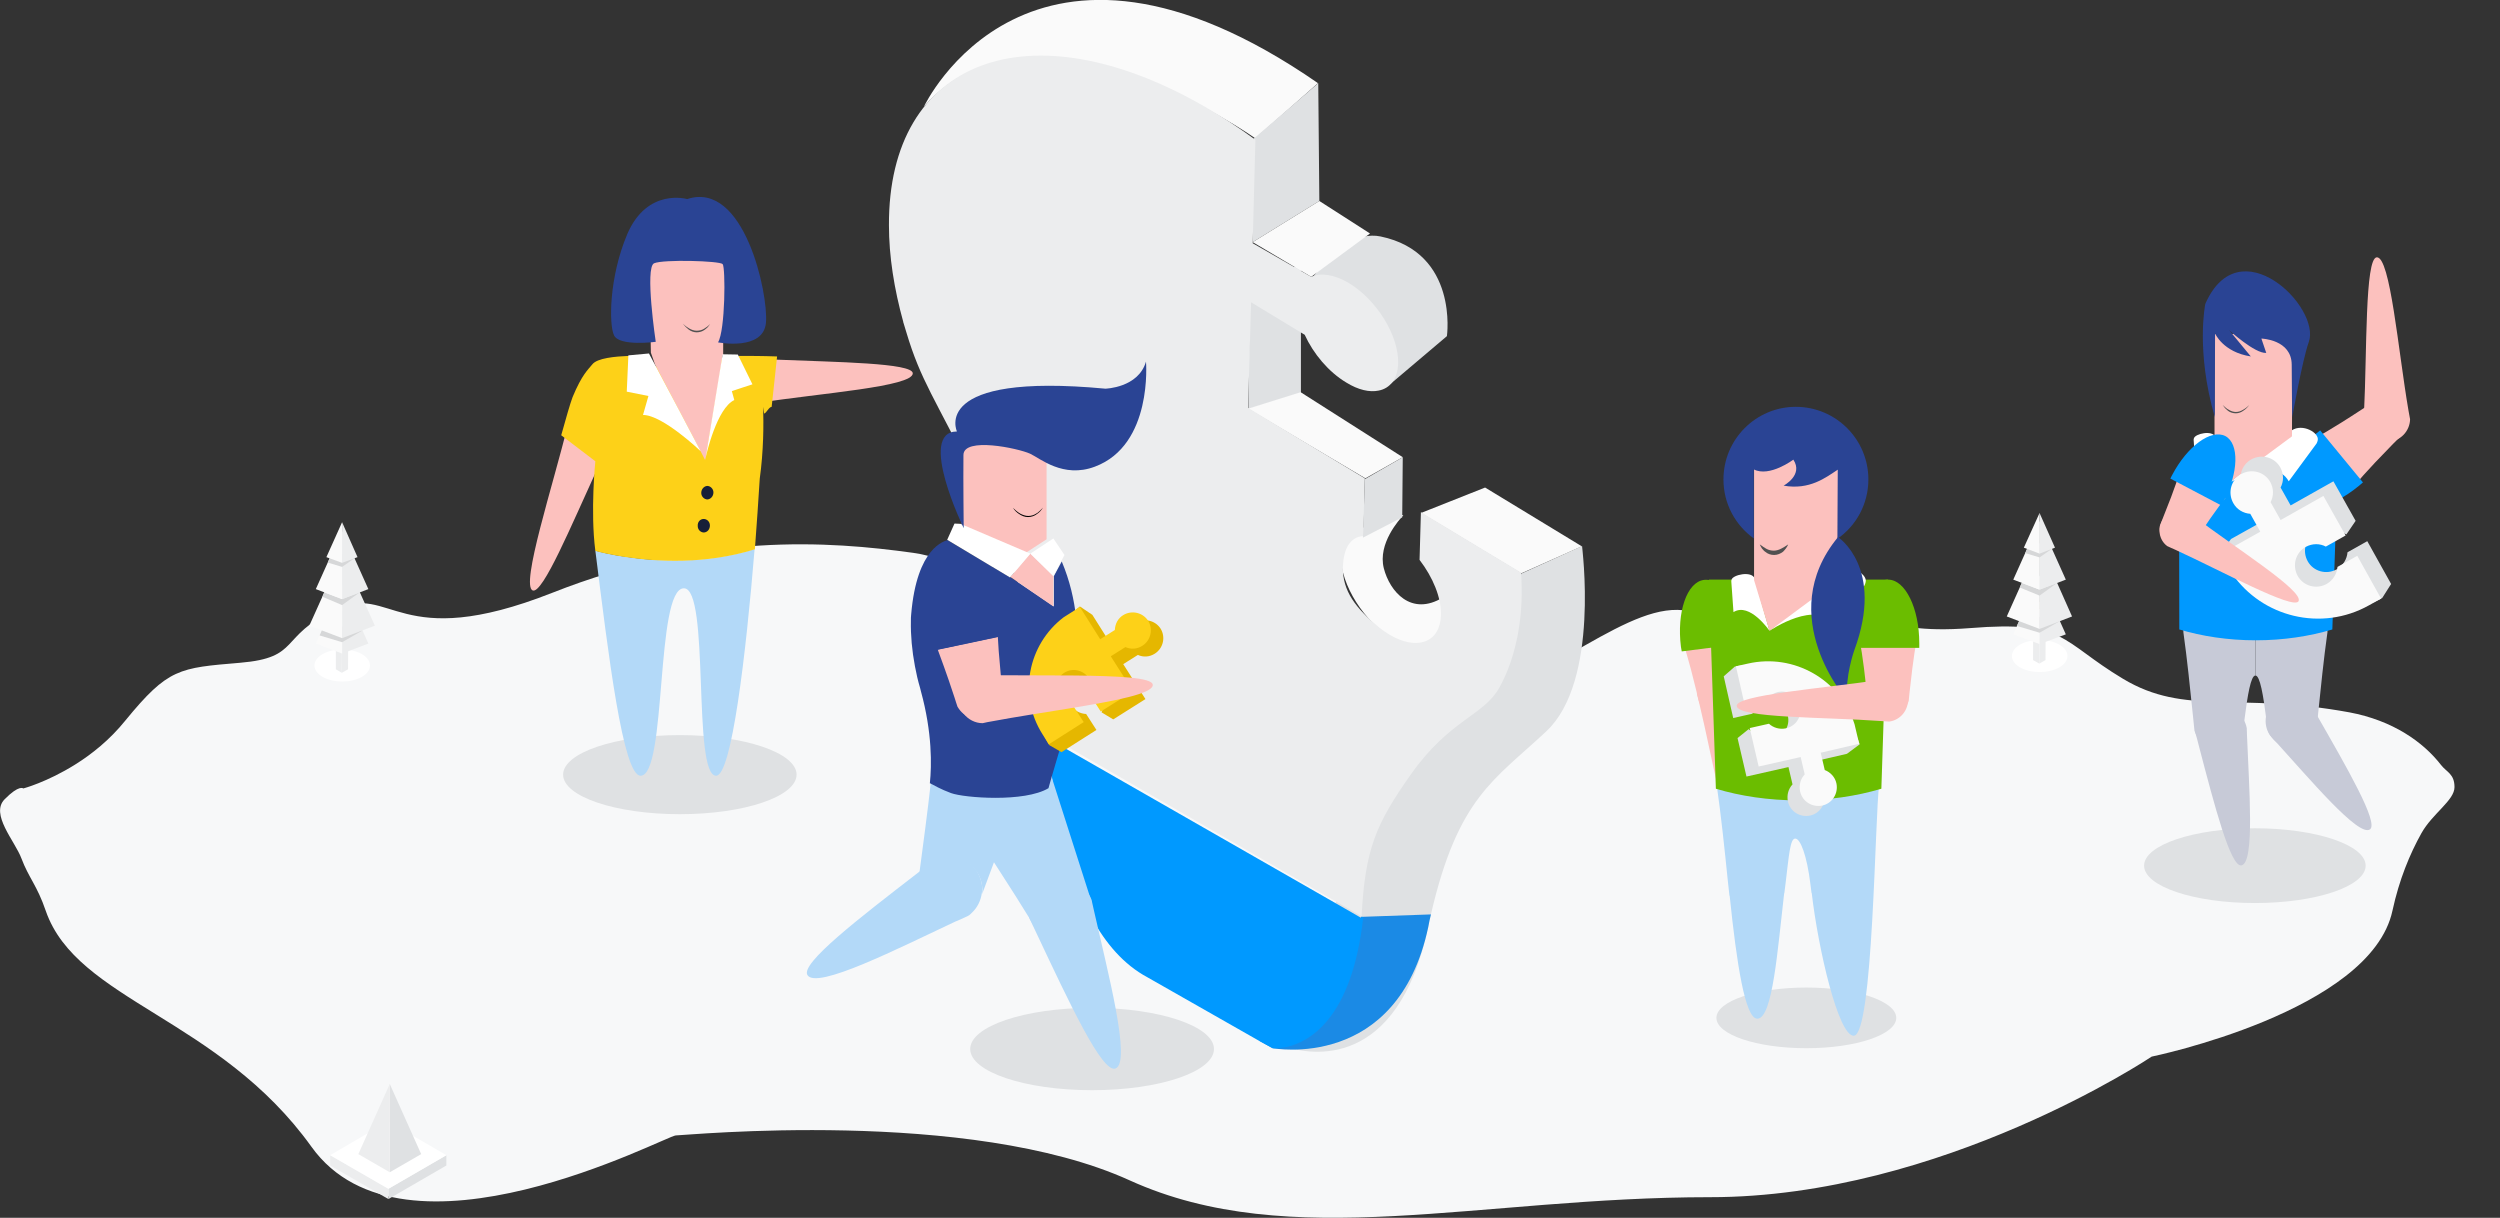 <?xml version="1.0" encoding="utf-8"?>
<!-- Generator: Adobe Illustrator 21.0.2, SVG Export Plug-In . SVG Version: 6.00 Build 0)  -->
<svg version="1.1" id="Layer_1" xmlns="http://www.w3.org/2000/svg" xmlns:xlink="http://www.w3.org/1999/xlink" x="0px" y="0px"
	 viewBox="0 0 923 449.6" style="enable-background:new 0 0 923 449.6;" xml:space="preserve">
<rect x="0" y="0" width="923" height="449.6" fill="#333333" stroke="none"/>
<style type="text/css">
	.st0{fill:#F7F8F9;}
	.st1{fill:#2B429A;}
	.st2{fill:#DFE1E3;}
	.st3{fill:#FCC1BE;}
	.st4{fill:#B3D9F8;stroke:#515151;stroke-width:0.5;stroke-miterlimit:10;}
	.st5{fill:#515151;}
	.st6{fill:#B3D9F8;}
	.st7{fill:#FDD118;}
	.st8{fill:#171F38;}
	.st9{fill:#2A4494;}
	.st10{fill:#FFFFFF;}
	.st11{fill:#61AD3F;stroke:#515151;stroke-width:0.5;stroke-miterlimit:10;}
	.st12{fill:#28A9DF;}
	.st13{fill:#FAFAFA;}
	.st14{fill:#ECEDEE;}
	.st15{fill:#6BBD00;}
	.st16{fill:#C7CAD7;}
	.st17{fill:#0099FF;}
	.st18{fill:#E8BA08;}
	.st19{fill:#1B8AE5;}
	.st20{enable-background:new    ;}
	.st21{fill:#8F7B69;}
	.st22{fill:#D6D7D8;}
	.st23{fill:none;stroke:#C7CAD7;stroke-width:0.5;stroke-miterlimit:10;}
	.st24{fill:#E5B700;}
</style>
<path class="st0" d="M906.2,290.6c0,4.9-8.1,9.7-12.2,17c-4.3,7.7-8.2,17.1-10.7,28.6c-8,37.3-88.9,53.9-88.9,53.9
	s-77.5,51.9-163,51.9s-155,20.7-214.3-6.2c-59.3-27-164.2-16.6-167.6-16.6s-100.3,51.9-134.5,4.2s-86.6-53.9-98.1-87.1
	c-3.2-9.4-6.3-12.2-9-19.4c-2.4-6.4-11.6-16.3-6.2-21.8s6.9-4,6.9-4s8.7-2.3,19.1-8.8c6.1-3.8,12.8-9.1,18.6-16.3
	c15.8-19.3,19.8-19.4,42.3-21.3c22.6-1.9,14.1-9.6,35-19.6c20.9-10.1,23.1,16.3,80.2-6.2c57-22.5,102.2-19.1,133.3-14.8
	c31.1,4.3,47.4,38.3,107.8,24.9s83.3,37.5,83.3,37.5c46.3-16.3,73.7-45.2,95.2-40.9c21.4,4.3,18.1-3.8,41.8-3.3s26.5,12.4,62.1,9.6
	c35.6-2.9,33.3,4.8,56.5,18.7c23.1,13.9,42.3,4.8,83.6,12.4c16,3,27.2,10.9,33.8,19.4C903.3,285.1,906.2,285.7,906.2,290.6z"/>
<g>
	<path class="st1" d="M635.4,286.8"/>
</g>
<g>
	<g>
		<ellipse class="st2" cx="251" cy="286" rx="43.1" ry="14.6"/>
	</g>
	<g>
		<path class="st3" d="M223.8,166c0,0.1-0.1,0.2-0.1,0.3c-1.1,2.4-2.3,4.9-3.5,7.5l0,0c-9.1,19.8-19.8,45.5-23.5,44.2
			c-4.7-1.7,7.7-39.5,13-61.4c0.1,2.1,3.8-1.4,5.4,0.2c2.7,2.7,2.1,13.5,5.3,12c0,0,0,0,0.1,0c1-0.8,2.1-1.7,3.1-2.5
			C223.7,166.2,223.7,166.1,223.8,166z"/>
		<g>
			<path class="st3" d="M278.6,132.4c0.1,0,0.2,0,0.3,0c2.6,0.2,5.4,0.3,8.3,0.4l0,0c21.8,0.9,49.6,1.2,49.8,5
				c0.2,5-34.5,7.4-56.8,10.9c1.9-0.8,3.5-2.4,4.3-4.5c1.5-3.5,0.5-7.3-2.1-9.7c0,0,0,0-0.1,0c-1.2-0.7-2.3-1.3-3.5-1.9
				C278.8,132.5,278.7,132.5,278.6,132.4z"/>
			<path class="st4" d="M262,194c0,1.4-0.9,2.5-2.2,2.6c-1.2,0-2.3-1-2.3-2.4s0.9-2.5,2.2-2.5C261,191.5,262,192.6,262,194z"/>
			<path class="st4" d="M263.4,181.8c0,1.4-0.9,2.5-2.2,2.6s-2.3-1.1-2.3-2.4c0-1.4,1-2.5,2.2-2.6
				C262.3,179.3,263.4,180.4,263.4,181.8z"/>
			<g>
				<path class="st5" d="M230.6,205.5c3.3,0.8,6.7,1.4,10.1,1.8s6.8,0.6,10.2,0.6c3.4,0,6.8-0.2,10.2-0.6c1.7-0.2,3.4-0.5,5.1-0.8
					s3.3-0.8,5-1.1c-3.3,1-6.6,1.9-10,2.4s-6.8,0.7-10.3,0.7c-3.4,0-6.9-0.3-10.3-0.7C237.2,207.2,233.9,206.5,230.6,205.5z"/>
			</g>
			<g>
				<path class="st5" d="M230.5,205.5c-0.1,0.2-0.3,0.2-0.4,0.2s-0.2-0.1-0.2-0.3c0.2-0.2,0.3-0.2,0.4-0.2
					C230.4,205.2,230.5,205.3,230.5,205.5z"/>
			</g>
			<path class="st4" d="M272.6,131.2"/>
			<path class="st5" d="M263.4,181.8c0,1.4-0.9,2.5-2.2,2.6s-2.3-1.1-2.3-2.4c0-1.4,1-2.5,2.2-2.6
				C262.3,179.3,263.4,180.4,263.4,181.8z"/>
			<path class="st5" d="M262,194c0,1.4-0.9,2.5-2.2,2.6c-1.2,0-2.3-1-2.3-2.4s0.9-2.5,2.2-2.5C261,191.5,262,192.6,262,194z"/>
			<path class="st6" d="M278.6,202.7c-3.2,39.1-8.5,83.7-14.2,83.7c-8.9,0-2.2-69.2-11.9-69.2c-10.6,0-6.2,69.2-16,69.2
				c-6.5,0-11.9-44.8-16.7-83.1c2.1,0.6,5.8,1.5,10.7,2.2c0,0,0,0,0.1,0C242.2,207.3,260.3,208.4,278.6,202.7L278.6,202.7z"/>
			<path class="st7" d="M282.1,152.7l-0.4-2.5c0.3,6.1,0.2,16.5-1.2,26.5c-0.5,8-1.1,16.9-1.8,26.1l0,0c-18.3,5.7-36.4,4.6-48.1,2.8
				c0,0,0,0-0.1,0c-4.9-0.8-8.6-1.6-10.7-2.2c-1.9-14.7,0-33.1,0-33.1l-12.6-9.6c1.8-6.5,3.3-11.7,4.2-14.1
				c3.5-8.4,5.7-10.1,7.3-12.1c1.8-2.3,8.4-2.9,13.4-3.1h0.9c0.9,0,1.8,0,2.5,0h0.3c1.3,0,2.1,0,2.1,0l3.3,2.9l0.6,0.6l0,0l11.3,9.8
				l12.6-12.1c0,0,0.4-0.2,1-0.4c0.1,0,0.2,0,0.3-0.1c1.3-0.4,3.4-0.7,5.6,0c0.1,0,0.2,0,0.3,0.1l-0.4-0.8c3.8,0,8.8,0,14.4,0.2
				l-2,18.6C283.8,150.3,283,152.5,282.1,152.7z"/>
			<path class="st8" d="M259.8,191.6c1.2,0,2.3,1,2.3,2.4s-0.9,2.5-2.2,2.6c-1.2,0-2.3-1-2.3-2.4
				C257.5,192.7,258.5,191.6,259.8,191.6z"/>
			<path class="st8" d="M261.2,184.4c-1.2,0-2.3-1.1-2.3-2.4c0-1.4,1-2.5,2.2-2.6c1.2,0,2.3,1.1,2.3,2.4
				C263.4,183.2,262.4,184.3,261.2,184.4z"/>
			<g>
				<polygon class="st3" points="269.1,95 268.4,97.5 270,114.8 267,119.8 267,126.7 267,130.8 266.7,131.6 265.5,139.8 
					260.4,169.5 260.3,169.8 257.8,164.9 250.8,151.6 241.7,134.3 241.7,134.2 240.3,130.2 239.7,95 				"/>
				<path class="st4" d="M240.2,161.5"/>
				<path class="st4" d="M240.3,130.2"/>
				<g>
					<path class="st5" d="M252.1,119.5c0.7,0.7,1.5,1.3,2.4,1.8s1.8,0.8,2.7,0.8c0.9,0,1.9-0.2,2.7-0.7c0.4-0.2,0.8-0.6,1.2-0.8
						l1.1-1c-0.3,0.4-0.6,0.8-0.9,1.2c-0.4,0.3-0.7,0.7-1.2,1c-0.8,0.6-1.9,0.9-2.9,0.9s-2.1-0.4-2.9-1
						C253.4,121,252.7,120.3,252.1,119.5z"/>
				</g>
				<path class="st4" d="M264.6,141.8"/>
				<path id="XMLID_260_" class="st9" d="M253.7,73.5c0,0-14.7-4.3-22.1,12.9c-6.8,16.1-6.8,33.5-4.9,37.4c2,4.2,15.4,2.4,15.4,2.4
					s-4.1-27.5-0.6-29s24.2-0.9,25.3,0.3s1,24.5-1.7,28.9c0,0,16.8,3.3,17.7-7.3S274.8,66.5,253.7,73.5z"/>
				<path class="st10" d="M258.7,166.6c0,0-14-13.4-21.3-13.4l2-7l-8-1.6l0.6-13.4l7.6-0.7l11.1,20.9L258.7,166.6z"/>
				<path class="st10" d="M274.1,143.1l-3.9,1.3l0.9,3.3c-6.4,3-10.3,19.8-10.7,21.9l6.4-38.8l5.6,0.1l5.4,11L274.1,143.1z"/>
				<path class="st11" d="M247.6,146.5"/>
			</g>
			<path class="st12" d="M266.7,131.6"/>
		</g>
	</g>
</g>
<g>
	<polygon class="st2" points="480.3,145.2 460.9,151.1 461.5,98.6 480.3,98.6 	"/>
	<g>
		<path class="st2" d="M570.9,270c-19.2,18-32.6,24.3-42.6,67.6c-0.4,1.5-0.7,3.1-1,4.7c-11.4,53.4-43.9,47-52.4,44.2
			c-1.4-0.4-2.1-0.8-2.1-0.8l8-20.7l12.3-31.7l0.2-0.5l22.8-58.8l45.7-62.3l22.3-10.1C584,201.7,590.8,251.4,570.9,270z"/>
		<g>
			<polygon class="st13" points="548.3,180 524.6,189.4 561.6,211.7 584,201.7 			"/>
			<polygon class="st13" points="504.1,176.6 517.9,168.8 480.2,144.8 460.7,150.9 			"/>
			<path class="st13" d="M341.1,39.4c0,0,38.7-82.6,145.5-8.7l-23.1,20.4C463.5,51.1,381.5-7.1,341.1,39.4z"/>
			<polygon class="st2" points="486.7,30.7 487.1,74.2 462.5,89.4 462.5,51.5 			"/>
			<path class="st2" d="M534.2,124.1l-20.9,17.7l-36-27.7c0,0,15.2-30.4,32.4-26.8C538.6,93.3,534.2,124.1,534.2,124.1z"/>
			<path class="st13" d="M533.8,227.7c0,10.7-8.7,14.4-19.4,8.2S495,216,495,205.2c0-7.9,16.3-15.9,23.1-15
				c-1.4,1.6-9.5,10.4-7.2,19.6c2.2,8.6,10.1,17.9,21.8,10.8c5.5-3.4-1.8,9.1,1.1,6.4C533.8,227.2,533.8,227.4,533.8,227.7z"/>
			<g>
				<path class="st14" d="M561.8,217.1c0.1,6.5-0.5,12.5-1.6,18.1c-0.9,4.3-2,8.3-3.5,12c-0.9,2.3-2,4.6-3.1,6.6
					c-5.8,10.5-18.3,11.7-32.7,32.1c-12.9,18.3-16.9,27.5-18.2,52.4l-115.2-66.4c-1.7-27.5-8.2-54-27.5-94.9
					c-15-30.4-20-36.3-25.4-54.4c-0.3-1.1-0.7-2.2-1-3.3c-0.1-0.1-0.1-0.3-0.1-0.4c-3.4-12.3-5.3-24.3-5.3-35.7
					c-0.3-61.3,51.8-81,116.3-44c6.5,3.7,12.8,7.9,19,12.4l-1,38.2l0,0l21.6,12.4l0,0c3.5-1.6,8.5-0.9,13.9,2.3
					c10.3,6.2,18.5,19.5,18.2,29.7c-0.2,5.7-3,9.2-7.2,10l0,0c-3.3,0.7-7.5-0.2-12-3c-6.5-3.9-12.1-10.6-15.3-17.6l-19.8-12l-1.1,39
					l43.1,26l-0.5,21.3c-5.1,0.3-7.4,5-7.6,11.4c-0.2,8.9,4.8,15.3,13.2,22.2l0,0c1.2,1,2.5,1.9,3.8,2.7c10.3,6.2,18.9,3.1,19.2-7.1
					c0.2-6.4-3-14-7.9-20.4l0.5-17.6l37,22.3C561.7,213.5,561.8,215.3,561.8,217.1z"/>
			</g>
			<polygon class="st13" points="487.1,74.2 505.8,86.2 484.1,102.2 462.5,89.4 			"/>
			<polygon class="st2" points="517.9,168.8 517.7,191 503.2,198.5 503.9,176.9 			"/>
		</g>
	</g>
</g>
<g>
	<g>
		<ellipse class="st2" cx="666.9" cy="375.8" rx="33.2" ry="11.2"/>
	</g>
	<g>
		<g>
			<g>
				<path class="st3" d="M621.6,238c0,0,1.6,4.2,4.9,17.9c0.3,1.2,0.6,2.4,0.9,3.6c1.5,2.9,4.7,4.8,8.1,4.3c3.5-0.5,6.2-3.2,6.8-6.5
					l0,0c0-1.1-0.1-2.1-0.1-3.1c-0.3-14.1,0.1-18.8,0.1-18.8L621.6,238z"/>
			</g>
			<g>
				<path class="st3" d="M626.5,256.2c0.3,1.2,0.6,2.4,0.9,3.6c4.8,19.9,10.2,51.8,14.2,51.3c4.6-0.6,1.2-32.7,0.8-53.5l0,0
					c0-1.1-0.1-2.1-0.1-3.1c-0.9-4-4.7-6.7-8.8-6.2C629.4,248.7,626.5,252.2,626.5,256.2z"/>
			</g>
			<g>
				<path class="st15" d="M620.6,238.8c0.1,0.6,0.2,1.2,0.3,1.7l22.8-2.9c-0.1-0.6-0.1-1.1-0.2-1.7c-1.7-12.9-8.1-22.6-14.4-21.8
					C622.8,214.9,619,226,620.6,238.8z"/>
			</g>
			<g>
				<path class="st6" d="M667.8,287.6h26v2.1c-1.6,11.1-2.2,92.7-9.4,92.7c-5.7,0-13.1-32-15.5-52.6c0-0.1-0.1-0.2-0.1-0.2
					c-0.1-1.1-0.3-2.2-0.4-3.2c-1.3-10.6-3.7-16.8-5.6-16.8l0,0c-1.9,0-2.3,6.1-3.6,16.8c-0.1,1-0.3,2.1-0.4,3.2
					c0,0.1-0.1,0.2-0.1,0.3c-2.4,20.4-4.2,46.2-9.9,46.2c-4.5,0-7.6-20.2-10.2-45.3c0-0.1-0.1-0.1-0.1-0.2c-0.2-1.8-0.4-3.7-0.6-5.5
					c-1.2-11.8-2.5-24.2-4.1-35.3v-2.1L667.8,287.6z"/>
			</g>
			<g>
				<path class="st15" d="M630.9,214l2.6,77.2c9,2.7,19.4,4.3,30.5,4.3s21.5-1.6,30.6-4.3l1.9-58.1l0.6-19.1L630.9,214L630.9,214z"
					/>
			</g>
			<g>
				<path class="st3" d="M686.7,237.1c0,0,1,4.3,2.5,18.4c0.1,1.2,0.3,2.4,0.4,3.6c1.1,3.1,4,5.3,7.5,5.3c3.6,0,6.6-2.4,7.6-5.6l0,0
					c0.1-1,0.2-2.1,0.3-3.1c1.5-14,2.5-18.6,2.5-18.6L686.7,237.1L686.7,237.1z"/>
			</g>
			<g>
				<path class="st15" d="M685.6,237.5c0,0.6,0,1.2,0,1.7h23c0-0.6,0-1.2,0-1.7c0-13-5.2-23.5-11.5-23.5S685.6,224.5,685.6,237.5z"
					/>
			</g>
			<g>
				<path class="st10" d="M677.2,231.2c-5.9-10.5-23.9,1.7-23.9,1.7l25.1-22c4.3-3,11.2,1,10.4,4c-0.1,0.4-0.2,0.8-0.4,1.2
					L677.2,231.2z"/>
			</g>
			<g>
				<path class="st10" d="M640,226c6-3.8,13.3,6.9,13.3,6.9l-5.5-19.4c-1.2-2.8-8-1.3-8.5,0.5c-0.1,0.2-0.1,0.5-0.1,0.7L640,226z"/>
			</g>
			<g>
				<polygon class="st3" points="647.6,169.1 647.6,214.2 653.3,232.9 678.5,214.2 678.6,169.1 				"/>
			</g>
			<g>
				<g>
					<path class="st9" d="M636.3,177c0,9,4.4,16.9,11.2,21.8v-25.5c5.8,3,14.6-3.6,14.6-3.6c3.8,5.7-3.6,9.6-3.6,9.6
						c9.6,1.7,15.6-3,20-5.9l-0.1,25.5c6.9-4.8,11.4-12.8,11.4-21.9c0-14.8-12-26.8-26.8-26.8C648.3,150.2,636.3,162.2,636.3,177z"
						/>
				</g>
				<g>
					<path class="st9" d="M678.6,198.3c0,0,17.3,11.3,6,41.8c0,0-3.5,9.7-2.6,18.4C682,258.6,654.5,227.5,678.6,198.3z"/>
				</g>
			</g>
			<g>
				<path class="st5" d="M660.2,201c-1.8,1.2-3.5,2.3-5.3,2.3c-0.9,0-1.8-0.2-2.6-0.6c-0.4-0.2-0.8-0.5-1.3-0.8
					c-0.4-0.3-0.8-0.6-1.3-0.9c0.2,0.5,0.5,1,0.8,1.5c0.4,0.4,0.7,0.9,1.2,1.2c0.9,0.8,2.1,1.2,3.3,1.2s2.4-0.5,3.3-1.2
					C659.1,202.9,659.8,202,660.2,201z"/>
			</g>
		</g>
	</g>
</g>
<g>
	<ellipse class="st2" cx="832.5" cy="319.6" rx="40.9" ry="13.8"/>
	<g>
		<g>
			<path class="st16" d="M832.7,231.4v18c-1.7,0-2.9,7.2-4.1,16.7c-0.1,0.9-0.2,1.9-0.3,2.9c-1.1,4-4.8,7-9.2,7
				c-4.1,0-7.6-2.6-8.9-6.2c-0.2-1.6-0.3-3.3-0.5-4.9c-1.1-10.6-2.2-21.6-3.6-31.5v-1.9L832.7,231.4z"/>
			<path class="st16" d="M829.5,268.8c0,0.9,0.1,1.9,0.1,2.9c0.7,18.5,3,47-2.1,47.8c-4,0.6-9.9-22-15.7-44.2
				c-0.4-1.6-0.8-3.2-1.3-4.8c0-4.6,3.4-8.7,8.1-9.4C823.8,260.4,828.6,263.8,829.5,268.8z"/>
			<path class="st16" d="M832.7,231.4v18c1.7,0,2.9,7.2,4.1,16.7c0.1,0.9,0.2,1.9,0.3,2.9c1.1,4,4.8,7,9.2,7c4.1,0,7.6-2.6,8.9-6.2
				c0.2-1.6,0.3-3.3,0.5-4.9c1.1-10.6,2.2-21.6,3.6-31.5v-1.9L832.7,231.4z"/>
			<path class="st16" d="M838.1,271.5c0.6,0.7,1.3,1.4,1.9,2.1c12.5,13.7,30.8,35.6,35,32.6c3.3-2.4-8.4-22.6-19.8-42.5
				c-0.8-1.4-1.6-2.9-2.5-4.3c-3.2-3.3-8.5-3.8-12.4-1C836.3,261.4,835.2,267.3,838.1,271.5z"/>
		</g>
		<path class="st9" d="M923,166.3"/>
		<path class="st3" d="M855.3,161.4c0,0,4.3-2.1,17.1-10.5c1.1-0.7,2.2-1.4,3.3-2.2c3.3-1.2,7.2-0.3,9.6,2.6c2.5,3,2.6,7.1,0.6,10.2
			l0,0c-0.8,0.8-1.6,1.6-2.4,2.4c-10.6,10.8-13.8,14.9-13.8,14.9L855.3,161.4z"/>
		<path class="st3" d="M872.6,156.1c0.1-1.3,0.1-2.6,0.2-3.9c1.1-22.1,0.3-56.9,4.7-57.2c5-0.3,7.9,34.4,11.7,56.5l0,0
			c0.2,1.1,0.4,2.2,0.6,3.3c-0.1,4.4-3.6,8.1-8.1,8.3C877.2,163.4,873.4,160.3,872.6,156.1z"/>
		<path class="st17" d="M855.1,160.1c0.5-0.4,1-0.8,1.5-1.2l15.8,19.2c-0.5,0.4-0.9,0.8-1.4,1.2c-10.8,8.9-23.1,11.8-27.5,6.5
			C839.1,180.5,844.3,169,855.1,160.1z"/>
		<path class="st17" d="M804.5,175l0.1,57.4c8.3,2.5,18,4,28.2,4c10.3,0,19.9-1.5,28.3-4l1.8-53.7l-1.2-9.5L804.5,175z"/>
		<path class="st10" d="M845,177.7c-5.4-9.7-22.1,0.7-22.1,0.7l23.2-19.5c4-2.7,10.3,0.9,9.6,3.7c-0.1,0.4-0.2,0.7-0.4,1.1
			L845,177.7z"/>
		<path class="st10" d="M810.6,172.9c5.5-3.5,12.6,5.5,12.6,5.5l-5.3-17.1c-1.1-2.6-7.4-1.2-7.9,0.5c-0.1,0.2-0.1,0.4-0.1,0.7
			L810.6,172.9z"/>
		<polygon class="st3" points="817.6,123.3 817.6,161.1 822.8,178.4 846.2,161.1 846.3,123.3 		"/>
		<path class="st9" d="M817.8,123.1c0,0,2.9,6.9,13.2,8.5l-8-9.7c0,0,9.5,8.7,13.7,8.4l-1.8-5.3c0,0,11.2,0.3,11.2,9.7
			s0.2,19.3,0.2,19.3s3.7-21,6.1-27.7c4.6-12.9-25.7-42.7-38.2-14.1c0,0-3.6,17.2,3.5,41.8L817.8,123.1z"/>
		<g>
			<path class="st5" d="M830.4,149.5c-0.5,0.8-1.2,1.5-2.1,2.1c-0.8,0.6-1.8,1-2.8,1s-2.1-0.3-2.9-0.9c-0.4-0.3-0.7-0.7-1.1-1
				c-0.3-0.4-0.6-0.8-0.9-1.2c0.4,0.3,0.7,0.7,1.1,1c0.4,0.3,0.7,0.6,1.2,0.8c0.8,0.5,1.7,0.8,2.6,0.8c0.9,0,1.8-0.3,2.6-0.8
				C829,150.8,829.8,150.2,830.4,149.5z"/>
		</g>
	</g>
</g>
<g>
	<path class="st18" d="M861.8,188.4"/>
	<path class="st18" d="M861.6,188.2"/>
	<g>
		<path class="st2" d="M879.5,220.8l3.3-5.2l-8.8-15.8l-7.3,4.1c-0.2,2.5-1.6,4.9-4,6.3c-3.8,2.1-8.6,0.8-10.7-3
			c-2.1-3.8-0.8-8.6,3-10.7c2.4-1.3,9.1-0.4,11.3,0.8l3.4-5l-8.2-14.6l-15.8,8.9L842,180c1.2-2.3,1.2-5-0.1-7.4
			c-2.1-3.8-6.9-5.1-10.7-3s-5.1,6.9-3,10.7c1.3,2.4,3.7,3.8,6.3,4l3.7,6.6l-14.5,8.1l-4,5.3C830.8,220.4,862,230.6,879.5,220.8z"/>
		<path class="st13" d="M874.6,223.5l4.5-2.5l-8.8-15.8l-7.3,4.1c-0.2,2.5-1.6,4.9-4,6.3c-3.8,2.1-8.6,0.8-10.7-3
			c-2.1-3.8-0.8-8.6,3-10.7c2.4-1.3,5.2-1.3,7.4-0.1l7.3-4.1l-8.2-14.6L842,192l-3.7-6.6c1.2-2.3,1.2-5-0.1-7.4
			c-2.1-3.8-6.9-5.1-10.7-3s-5.1,6.9-3,10.7c1.3,2.4,3.7,3.8,6.3,4l3.7,6.6l-14.5,8.1l4.1,7.4C835.2,227.9,857.1,233.3,874.6,223.5z
			"/>
	</g>
</g>
<g>
	<path class="st3" d="M804.5,175c0,0-1,4-5.9,16.1c-0.4,1-0.8,2.1-1.2,3.1c-0.4,3,1,6.1,3.9,7.6s6.4,0.9,8.6-1.3l0,0
		c0.5-0.8,1.1-1.6,1.6-2.4c7.2-10.8,10.1-14.2,10.1-14.2L804.5,175z"/>
	<path class="st17" d="M802,175.3c-0.3,0.5-0.5,1-0.7,1.4l18.8,9.9c0.3-0.5,0.5-0.9,0.8-1.4c5.6-10.6,5.9-21.4,0.7-24.2
		C816.3,158.3,807.6,164.7,802,175.3z"/>
	<path class="st3" d="M800.1,201.6c1,0.5,2,0.9,3.1,1.4c17.2,7.9,43.4,22.2,45.4,19c2.2-3.7-23.1-19.6-38.4-31.2l0,0
		c-0.8-0.6-1.6-1.2-2.3-1.7c-3.4-1.6-7.5-0.4-9.5,2.9C796.4,195.3,797.2,199.4,800.1,201.6z"/>
</g>
<g>
	<path class="st18" d="M647.4,274.2"/>
	<path class="st18" d="M647.5,274.5"/>
	<g>
		<path class="st2" d="M640.5,246.1l-4.1,3.6l3.5,15.4l7.1-1.6c0.8-2.1,2.6-3.7,4.9-4.3c3.7-0.8,7.4,1.5,8.2,5.2s-1.5,7.4-5.2,8.2
			c-2.3,0.5-7.7-1.9-9.3-3.4l-4.1,3.3l3.3,14.2l15.5-3.5l1.5,6.4c-1.5,1.6-2.2,3.9-1.7,6.3c0.8,3.7,4.5,6,8.2,5.2s6-4.5,5.2-8.2
			c-0.5-2.3-2.2-4.1-4.3-4.9l-1.5-6.4l14.2-3.3l4.7-3.5C681.4,258.4,657.6,242.2,640.5,246.1z"/>
		<path class="st13" d="M645.3,245l-4.4,1l3.5,15.4l7.1-1.6c0.8-2.1,2.6-3.7,4.9-4.3c3.7-0.8,7.4,1.5,8.2,5.2s-1.5,7.4-5.2,8.2
			c-2.3,0.5-4.7-0.2-6.3-1.7l-7.1,1.6l3.3,14.2l15.5-3.5l1.5,6.4c-1.5,1.6-2.2,3.9-1.7,6.3c0.8,3.7,4.5,6,8.2,5.2s6-4.5,5.2-8.2
			c-0.5-2.3-2.2-4.1-4.3-4.9l-1.5-6.4l14.2-3.3l-1.7-7.2C679.5,251,662.4,241.1,645.3,245z"/>
	</g>
</g>
<g>
	<path class="st3" d="M697.1,250.6c-1.2,0.2-2.4,0.3-3.6,0.5c-20.2,3-52.5,5.5-52.3,9.5c0.2,4.6,32.5,4.1,53.2,5.6l0,0
		c1.1,0.1,2.1,0.1,3.1,0.2c4-0.5,7.1-4.1,6.9-8.2C704.2,254.1,701,250.9,697.1,250.6z"/>
</g>
<path class="st19" d="M528.3,337.6c-0.4,1.5-0.7,3.1-1,4.7c-11.4,53.4-57.4,44.7-57.4,44.7l-4.9-2.7l15.7-19.1l21.6-26.3l0.3-0.4
	l0,0L528.3,337.6z"/>
<path class="st17" d="M503.3,338.7c-4.2,37.8-20.2,46.1-28.5,47.9c-3,0.6-5,0.4-5,0.4l-4.9-2.7l-41.3-23.5
	c-35-18.7-36.4-88.9-36.4-88.9l0.2,0.1c0.1,0.3,0.1,0.7,0.1,1L493,333.4l9.4,5.4l0.3,0.2c0-0.2,0-0.4,0-0.6L503.3,338.7z"/>
<g>
	<g id="XMLID_535_">
		<g id="XMLID_536_">
			<g id="XMLID_537_" class="st20">
				<g id="XMLID_542_">
					<polygon id="XMLID_543_" class="st2" points="164.8,426.5 164.8,430.3 143.4,442.7 143.4,438.9 					"/>
				</g>
				<g id="XMLID_540_">
					<polygon id="XMLID_541_" class="st14" points="143.4,438.9 143.4,442.7 121.9,430.3 121.9,426.5 					"/>
				</g>
				<g id="XMLID_538_">
					<polygon id="XMLID_539_" class="st10" points="164.8,426.5 143.4,438.9 121.9,426.5 143.3,414 					"/>
				</g>
			</g>
		</g>
	</g>
	<g id="XMLID_532_">
		<polygon id="XMLID_534_" class="st2" points="143.9,400.2 143.9,432.8 155.5,426.1 		"/>
		<polygon id="XMLID_533_" class="st14" points="143.9,400.2 143.9,432.8 132.3,426.1 		"/>
	</g>
</g>
<g>
	<g id="XMLID_504_">
		<g id="XMLID_530_">
			<path id="XMLID_531_" class="st10" d="M745.8,238c-4,2.3-4,6.1,0,8.4s10.5,2.3,14.5,0s4-6.1,0-8.4
				C756.3,235.7,749.8,235.7,745.8,238z"/>
		</g>
		<g id="XMLID_505_">
			<g id="XMLID_522_">
				<g id="XMLID_523_" class="st20">
					<g id="XMLID_528_">
						<polygon id="XMLID_529_" class="st14" points="755.3,223.6 755.2,243.7 752.9,245 753,224.9 						"/>
					</g>
					<g id="XMLID_526_">
						<polygon id="XMLID_527_" class="st14" points="753,224.9 752.9,245 750.6,243.7 750.7,223.6 						"/>
					</g>
					<g id="XMLID_524_">
						<polygon id="XMLID_525_" class="st21" points="755.3,223.6 753,224.9 750.7,223.6 753,222.2 						"/>
					</g>
				</g>
			</g>
			<g id="XMLID_506_">
				<g id="XMLID_519_">
					<polygon id="XMLID_521_" class="st14" points="753,212.5 753,237.8 762.7,234.2 					"/>
					<polygon id="XMLID_520_" class="st13" points="753,212.5 753,237.8 743.3,234.2 					"/>
				</g>
				<polygon id="XMLID_518_" class="st22" points="760.5,229.3 753,233.6 744.6,231.1 746.7,226.5 				"/>
				<g id="XMLID_515_">
					<polygon id="XMLID_517_" class="st14" points="753,200.6 753,232.2 765,227.6 					"/>
					<polygon id="XMLID_516_" class="st13" points="753,200.6 753,232.2 740.9,227.6 					"/>
				</g>
				<polygon id="XMLID_514_" class="st22" points="759.5,215.2 753,217.7 746.4,215.2 745.7,216.9 753,219.9 				"/>
				<g id="XMLID_511_">
					<polygon id="XMLID_513_" class="st14" points="753,192.4 753,217.7 762.7,214 					"/>
					<polygon id="XMLID_512_" class="st13" points="753,192.4 753,217.7 743.3,214 					"/>
				</g>
				<polygon id="XMLID_510_" class="st22" points="757.6,202.6 753,205.8 747.7,204.2 749.7,199.6 				"/>
				<g id="XMLID_507_">
					<polygon id="XMLID_509_" class="st14" points="753,189.4 753,204.4 758.7,202.2 					"/>
					<polygon id="XMLID_508_" class="st13" points="753,189.4 753,204.4 747.2,202.2 					"/>
				</g>
			</g>
		</g>
	</g>
</g>
<g>
	<g id="XMLID_476_">
		<g id="XMLID_502_">
			<path id="XMLID_503_" class="st10" d="M119.1,241.5c-4,2.3-4,6.1,0,8.4s10.5,2.3,14.5,0s4-6.1,0-8.4
				C129.6,239.2,123.1,239.2,119.1,241.5z"/>
		</g>
		<g id="XMLID_477_">
			<g id="XMLID_494_">
				<g id="XMLID_495_" class="st20">
					<g id="XMLID_500_">
						<polygon id="XMLID_501_" class="st14" points="128.6,227 128.5,247.1 126.2,248.4 126.3,228.4 						"/>
					</g>
					<g id="XMLID_498_">
						<polygon id="XMLID_499_" class="st14" points="126.3,228.4 126.2,248.4 124,247.1 124,227 						"/>
					</g>
					<g id="XMLID_496_">
						<polygon id="XMLID_497_" class="st21" points="128.6,227 126.3,228.4 124,227 126.3,225.7 						"/>
					</g>
				</g>
			</g>
			<g id="XMLID_478_">
				<g id="XMLID_491_">
					<polygon id="XMLID_493_" class="st14" points="126.3,216 126.3,241.3 136,237.6 					"/>
					<polygon id="XMLID_492_" class="st13" points="126.3,216 126.3,241.3 116.6,237.6 					"/>
				</g>
				<polygon id="XMLID_490_" class="st22" points="133.8,232.8 126.3,237.1 118,234.6 120,230 				"/>
				<g id="XMLID_487_">
					<polygon id="XMLID_489_" class="st14" points="126.3,204.1 126.3,235.6 138.4,231 					"/>
					<polygon id="XMLID_488_" class="st13" points="126.3,204.1 126.3,235.6 114.2,231 					"/>
				</g>
				<polygon id="XMLID_486_" class="st22" points="132.8,218.7 126.3,221.2 119.7,218.7 119,220.3 126.3,223.4 				"/>
				<g id="XMLID_483_">
					<polygon id="XMLID_485_" class="st14" points="126.3,195.9 126.3,221.2 136,217.5 					"/>
					<polygon id="XMLID_484_" class="st13" points="126.3,195.9 126.3,221.2 116.6,217.5 					"/>
				</g>
				<polygon id="XMLID_482_" class="st22" points="130.9,206.1 126.3,209.3 121,207.7 123,203.1 				"/>
				<g id="XMLID_479_">
					<polygon id="XMLID_481_" class="st14" points="126.3,192.8 126.3,207.8 132,205.7 					"/>
					<polygon id="XMLID_480_" class="st13" points="126.3,192.8 126.3,207.8 120.5,205.7 					"/>
				</g>
			</g>
		</g>
	</g>
</g>
<g>
	<ellipse class="st2" cx="403.2" cy="387.3" rx="45" ry="15.2"/>
	<g>
		<path class="st23" d="M376.1,294.3"/>
		<path class="st6" d="M362.5,329.7C362.5,329.8,362.5,329.8,362.5,329.7c-0.4,2.8-1.6,5.3-3.6,7.2c-0.2,0.2-0.4,0.4-0.5,0.5
			c-0.4,0.4-0.8,0.7-1.3,0.9c-1.1,0.5-2.2,1-3.3,1.5c-0.3,0.1-0.6,0.3-1,0.4c-21.1,9.9-51.3,25.3-54.7,19.8
			c-2.6-4.3,18.8-20.8,41.1-38c0.5-0.4,1.1-0.8,1.6-1.3c1.7-1.3,3.3-2.5,5-3.8c5.4-2.2,11.7-0.3,14.9,4.8
			C362.3,324.4,362.9,327.1,362.5,329.7z"/>
		<path class="st6" d="M403,332.2c0.3,1.2,0.5,2.3,0.8,3.6c5.1,22.8,14.1,56.6,8,58.7c-4.9,1.7-16.9-24-29.2-50.1
			c-0.9-1.9-1.8-3.8-2.7-5.7c-1-5.7,2.2-11.5,7.9-13.5C393.9,322.9,400.7,326.1,403,332.2z"/>
		<g>
			<path class="st6" d="M371,286.9l15.6-5.2c0,0,11.6,36.3,15.3,47.8c0.1,0.3,0.2,0.7,0.3,1c0.3,0.8,0.5,1.6,0.8,2.4
				c0.9,5.2-1.8,10.6-6.8,12.9c-4.7,2.2-10,1.1-13.5-2.3c-0.8-1.4-1.7-2.8-2.5-4.2c0,0,0,0,0-0.1c-0.2-0.4-0.4-0.7-0.7-1.1
				c-4-6.7-17.1-26.7-21.2-33.3"/>
			<path class="st6" d="M376.1,293.6c-1.9,5-5.5,14.8-8.7,23.6c-1.8,4.9-3.5,9.5-4.8,12.9c0.3-2.6-0.2-5.4-1.7-7.8
				c-3.2-5.1-9.5-7-14.9-4.8c-1.7,1.3-3.3,2.6-5,3.8c-0.5,0.4-1.1,0.8-1.6,1.3c1.5-11.4,3.1-23.1,4.3-34.1"/>
			<path class="st9" d="M397,249.5h-0.5c-0.4,5.9-1.2,13.2-2.7,17.5c-1.8,7.6-4,14.6-5.8,20.8c-0.3,1.1-0.6,2.2-0.9,3.2
				c-8.8,5.3-31.1,3.6-36,1.8c-3.8-1.4-6.3-2.9-7.5-3.5c-0.1-0.1-0.2-0.1-0.3-0.1c0.7-6.6,0.9-18.7-3.3-34c-0.1-0.4-0.2-0.8-0.3-1.2
				c-0.8-2.7-1.4-5.3-1.9-8c-1.1-5.8-1.6-11.4-1.5-16.7c0-0.8,0-1.6,0.1-2.4c2.1-25.1,12.5-27.1,13.4-27.5l0,0l23.2,13.8l0.1-0.1
				l16,10.8v-11.2l2.9-5.4C397.9,221.3,398.7,235.8,397,249.5z"/>
			<path class="st3" d="M386.4,158.4v40.7l-8,5.2l-23.1-9.8V194c-13.1-43.2,20.5-35.3,20.5-35.3C376.5,164,381.5,163.7,386.4,158.4z
				"/>
			<polygon class="st3" points="388.9,212.7 388.9,223.9 373,213 380.4,204.4 			"/>
			<polygon class="st10" points="393,204.9 391.8,207.2 388.9,212.7 380.4,204.4 388.9,198.8 			"/>
			<path class="st10" d="M380.4,204.4l-7.4,8.7l-0.1,0.1l-23.2-13.9l2.7-6c0.7,0,1.5,0.1,2.2,0.1l1.2,0.5L380.4,204.4z"/>
			<path class="st23" d="M358.9,165.3"/>
			<g>
				<path d="M374,187.5c0.8,0.8,1.6,1.5,2.6,2.1c0.9,0.5,2,0.9,3,0.9c1.1,0,2.1-0.3,3-0.9c0.5-0.2,0.9-0.7,1.3-1l1.2-1.2
					c-0.3,0.5-0.7,0.9-1,1.3c-0.4,0.4-0.8,0.8-1.3,1.1c-0.9,0.7-2.1,1.1-3.3,1.1c-1.2,0-2.3-0.5-3.2-1.1
					C375.5,189.3,374.6,188.5,374,187.5z"/>
			</g>
			<path class="st23" d="M352.4,193.3"/>
			<path class="st23" d="M352.4,193.3"/>
			<path class="st9" d="M355.8,195c0,0-17.3-35.6-2.5-35.7c0,0-10.2-21.9,54.8-15.8c0,0,12.2-0.3,15-10c0,0,2.6,30.8-18.9,38.8
				c-11.7,4.4-20.2-3.1-23.9-4.8c-4.4-2-24.6-6.3-24.6,0.5C355.6,177.5,355.8,195,355.8,195z"/>
			<g>
				<path class="st18" d="M387.3,232"/>
				<path class="st18" d="M387.5,231.7"/>
				<g>
					<path class="st24" d="M387.4,275.1l4.5,2.6l12.9-8.2l-3.8-5.9c-2.1-0.1-4.2-1.1-5.5-3.1c-2-3.1-1-7.2,2.1-9.2s7.2-1,9.2,2.1
						c1.2,2,0.8,7.6-0.1,9.6l4.3,2.6l11.9-7.5l-8.2-12.9l5.4-3.4c2,0.9,4.3,0.8,6.3-0.5c3.1-2,4-6.1,2.1-9.2c-2-3.1-6.1-4-9.2-2.1
						c-2,1.2-3,3.3-3.1,5.5l-5.4,3.4l-7.5-11.9l-4.6-3.1C385.5,233.9,378.3,260.8,387.4,275.1z"/>
					<path class="st7" d="M384.9,271.1l2.3,3.7l12.9-8.2l-3.8-5.9c-2.1-0.1-4.2-1.1-5.5-3.1c-2-3.1-1-7.2,2.1-9.2s7.2-1,9.2,2.1
						c1.2,2,1.3,4.3,0.5,6.3l3.8,5.9l11.9-7.5l-8.2-12.9l5.4-3.4c2,0.9,4.3,0.8,6.3-0.5c3.1-2,4-6.1,2.1-9.2c-2-3.1-6.1-4-9.2-2.1
						c-2,1.2-3,3.3-3.1,5.5l-5.4,3.4l-7.5-11.9l-6,3.8C379.4,238,375.8,256.8,384.9,271.1z"/>
				</g>
			</g>
			<g>
				<path class="st3" d="M370.3,257.7c-0.5,3.7-3.2,6.8-7,7.6c-2.8,0.6-5.5-0.1-7.6-1.8c-0.9-0.7-1.6-1.6-2.2-2.6
					c-0.4-1.1-0.7-2.2-1.1-3.4c-3.1-9.5-5.2-14.9-6.2-17.7l22.2-4.7c0.1,2.4,0.4,6.9,1.1,14.2c0.1,1.3,0.3,2.7,0.4,4.2
					C370,254.9,370.2,256.3,370.3,257.7z"/>
				<path class="st9" d="M370,234.9l-1.6,0.3l-22.2,4.7l-1.6,0.4c-0.2-0.6-0.3-1.3-0.4-1.9c-2.5-11.9-0.8-22.7,3.9-26.9
					c1-0.9,2.1-1.5,3.3-1.7c0.3,0,0.6-0.1,0.9-0.1c4.8-0.4,10.1,4.6,13.9,12.6c1.5,3.2,2.7,6.8,3.5,10.7
					C369.8,233.6,369.9,234.2,370,234.9z"/>
			</g>
			<path class="st3" d="M425.6,252.8c0.3,3.3-14.1,6-30.5,8.7c-9.8,1.6-20.3,3.2-28.8,4.8l0,0c-1.2,0.2-2.3,0.4-3.5,0.7
				c-2.8,0-5.4-1.4-7-3.5c-1-1.3-1.7-3-1.9-4.8c-0.4-4.6,2.7-8.7,7.1-9.6c1.4,0,2.7,0.1,4.1,0.1s2.9,0.1,4.4,0.1
				c8.6,0.1,18.5,0,27.6,0.1C412.4,249.6,425.4,250.1,425.6,252.8z"/>
		</g>
	</g>
</g>
</svg>

